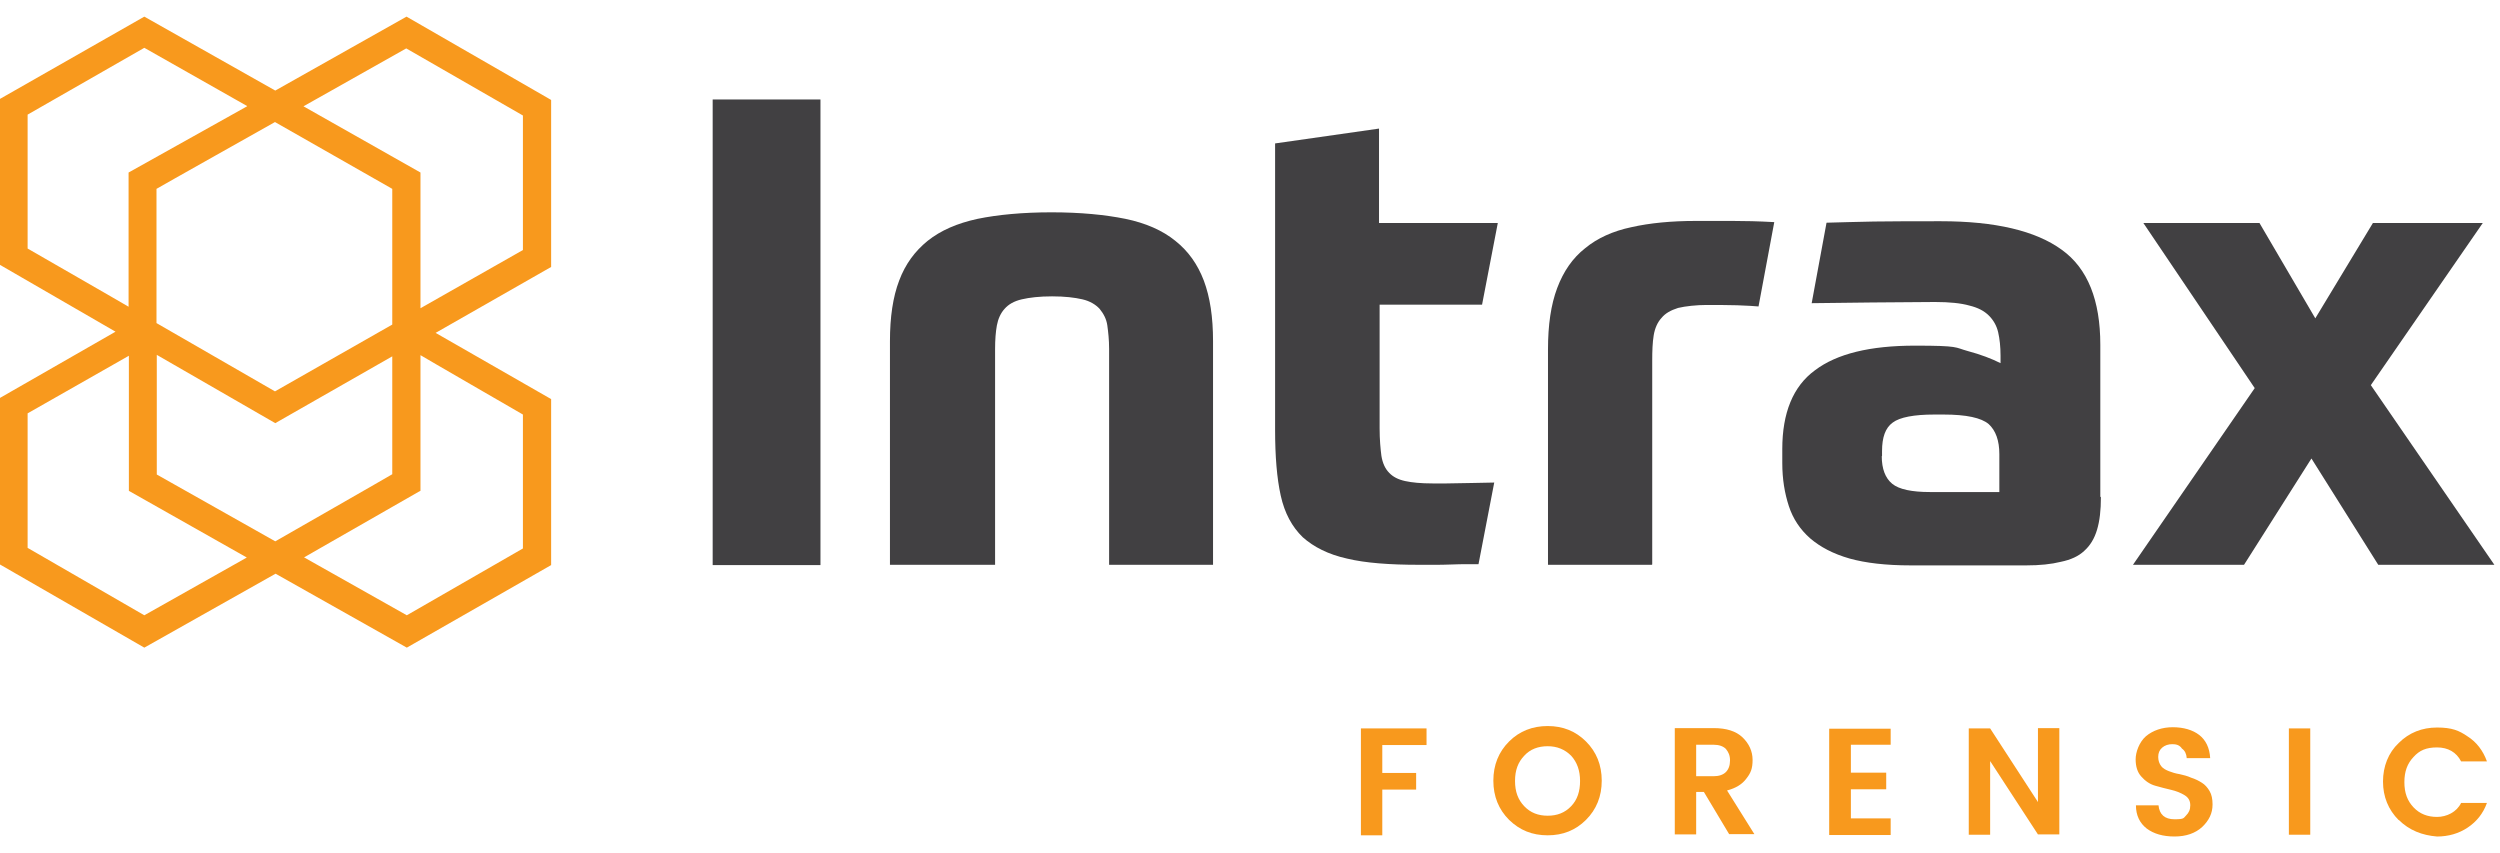 <?xml version="1.0" encoding="UTF-8"?>
<svg id="Layer_1" xmlns="http://www.w3.org/2000/svg" version="1.1" viewBox="0 0 841.9 287.3">
  <!-- Generator: Adobe Illustrator 29.2.1, SVG Export Plug-In . SVG Version: 2.1.0 Build 116)  -->
  <defs>
    <style>
      .st0 {
        fill: #414042;
      }

      .st1 {
        fill: #f8991d;
      }
    </style>
  </defs>
  <path class="st1" d="M185.5,33.6l-48.6-28-44.2,24.9L48.6,5.6,0,33.3v55.9l38.9,22.5L0,134v56.1l48.6,28,44.2-24.9h0l44.2,24.9,48.6-27.8v-55.9l-38.9-22.3,38.9-22.2v-56.2ZM92.7,182.3l-39.9-22.5v-40.3l39.9,23,39.4-22.5v39.7c.1,0-39.4,22.6-39.4,22.6ZM132.1,63.6v45.7l-39.5,22.5-39.9-23v-45.2c-.1,0,39.9-22.5,39.9-22.5l39.5,22.5ZM83.2,35.8l-39.9,22.3v45.2c.1,0-34-19.6-34-19.6v-45.1l39.3-22.5,34.6,19.6ZM83.2,187.7l-34.6,19.5-39.3-22.7v-45.3l34.1-19.4v45.5l39.8,22.5ZM141.6,165.2v-45.6c-.1,0,34.5,20,34.5,20v45.1l-39.1,22.5-34.6-19.5,39.3-22.5ZM102.2,35.8l34.6-19.5,39.3,22.6v45.3l-34.5,19.6v-45.7l-39.4-22.3Z"/>
  <rect class="st0" x="240" y="33.5" width="36.3" height="156.8"/>
  <g>
    <path class="st0" d="M299.7,190.2v-75.3c0-8.1,1-14.9,3.1-20.4,2.1-5.6,5.3-9.9,9.6-13.4,4.4-3.5,9.9-5.9,16.8-7.4,6.8-1.4,15.2-2.2,24.9-2.2s18,.8,24.9,2.2c6.8,1.4,12.5,3.9,16.8,7.4,4.4,3.5,7.5,7.9,9.6,13.4,2.1,5.6,3.1,12.3,3.1,20.4v75.3h-35v-72.7c0-3.1-.3-5.7-.6-7.9s-1.3-4-2.6-5.6c-1.3-1.4-3.2-2.6-5.8-3.2s-5.9-1-10.2-1-7.6.4-10.2,1-4.5,1.7-5.8,3.2c-1.3,1.4-2.2,3.4-2.6,5.6-.4,2.2-.6,4.8-.6,7.9v72.7h-35.3Z"/>
    <path class="st0" d="M464.6,102.6v41.6c0,3.9.3,7,.6,9.3.4,2.5,1.3,4.4,2.6,5.7,1.3,1.4,3.1,2.3,5.4,2.8,2.3.5,5.3.8,9.2.8h4.8c2.1,0,15.4-.3,16-.3l-5.3,27.5h-3.6c-1.7,0-3.6,0-5.6.1-2.1.1-4.1.1-6.1.1h-4.8c-9.8,0-18-.6-24.2-2.1-6.3-1.4-11.2-3.9-14.9-7.2-3.6-3.5-6.1-8.1-7.4-14-1.3-5.8-1.9-13.3-1.9-22.2V48.3l35-5v31.8h40l-5.3,27.5h-34.7Z"/>
    <path class="st0" d="M556.3,190.2h-35v-72.5c0-8.3,1-15.1,3.1-20.7,2.1-5.6,5.2-10.1,9.4-13.4,4.1-3.4,9.4-5.8,15.6-7.1,6.2-1.4,13.4-2.1,21.7-2.1h12.4c4,0,8.7.1,14,.4l-5.3,28.4c-1.3-.1-3.7-.3-7.2-.4-3.5-.1-7-.1-10.3-.1s-7.1.4-9.6,1c-2.5.8-4.3,1.8-5.6,3.4-1.3,1.4-2.2,3.4-2.6,5.8s-.5,5.3-.5,8.5v68.7h-.1Z"/>
    <path class="st0" d="M633.7,153.6c0,4.3,1.2,7.4,3.5,9.3,2.3,1.9,6.6,2.8,12.8,2.8h23.3v-12.8c0-4.5-1.2-7.9-3.6-10.1-2.5-2.1-7.5-3.2-15.2-3.2h-3.1c-6.8,0-11.6.9-14,2.7-2.5,1.8-3.6,5-3.6,9.6v1.7ZM707.5,167.5c0,4.3-.4,7.9-1.3,10.9-.9,3-2.3,5.3-4.3,7.1-1.9,1.8-4.5,3-7.9,3.7-3.2.8-7.1,1.2-11.6,1.2h-39c-8.3,0-15.1-.8-20.5-2.3-5.6-1.6-9.9-3.9-13.3-6.8-3.4-3-5.8-6.6-7.2-10.9s-2.2-9-2.2-14.5v-4.7c0-12.1,3.6-21.1,11-26.5,7.4-5.6,18.6-8.3,33.7-8.3s13.3.6,17.7,1.8c4.5,1.2,8.1,2.6,11.1,4.1v-2.5c0-3.1-.3-5.7-.8-7.9-.5-2.2-1.6-4.1-3.1-5.6-1.6-1.6-3.7-2.7-6.6-3.4-2.8-.8-6.7-1.2-11.6-1.2s-38.2.3-41.5.4l5-27.1c4.3-.1,9.6-.3,16-.4s14-.1,22.5-.1c18.3,0,31.9,3.2,40.7,9.6,8.8,6.3,13,17.1,13,32v51.2h.1Z"/>
  </g>
  <polygon class="st0" points="760.9 75.1 779.7 107.2 799.1 75.1 836.1 75.1 798.4 129.7 840 190.2 800.9 190.2 778.4 154.4 755.7 190.2 718.3 190.2 759.3 130.7 721.8 75.1 760.9 75.1"/>
  <g>
    <path class="st1" d="M458.3,281.1v-35.8h22.1v5.6h-14.9v9.4h11.4v5.6h-11.4v15.4h-7.2Z"/>
    <path class="st1" d="M521.2,281.3c-5.2,0-9.4-1.7-13-5.2-3.5-3.5-5.3-7.9-5.3-13.2s1.8-9.7,5.3-13.2c3.5-3.5,7.9-5.2,13-5.2s9.4,1.7,12.9,5.2c3.5,3.5,5.3,7.9,5.3,13.2s-1.8,9.7-5.3,13.2c-3.5,3.5-7.8,5.2-12.9,5.2ZM529.1,271.5c2.1-2.2,3-5,3-8.5s-1-6.3-3-8.5c-2.1-2.1-4.7-3.2-7.9-3.2s-5.9,1-7.9,3.2c-2.1,2.2-3.1,4.9-3.1,8.5s1,6.3,3.1,8.5c2.1,2.2,4.7,3.2,7.9,3.2s5.8-1,7.9-3.2Z"/>
    <path class="st1" d="M571.2,266.8v14.2h-7.2v-35.8h13.2c4.1,0,7.4,1,9.6,3.1,2.2,2.1,3.4,4.7,3.4,7.6s-.6,4.4-2.1,6.3c-1.4,1.9-3.5,3.2-6.5,4l9.2,14.7h-8.5l-8.5-14.2h-2.5ZM571.2,250.9v10.5h5.9c1.8,0,3.2-.5,4.1-1.4.9-.9,1.4-2.2,1.4-3.9s-.5-2.8-1.4-3.9c-.9-.9-2.3-1.4-4.1-1.4h-5.9Z"/>
    <path class="st1" d="M636.7,245.2v5.6h-13.4v9.4h11.9v5.6h-11.9v9.8h13.4v5.6h-20.7v-35.8h20.7Z"/>
    <path class="st1" d="M686.3,245.2h7.2v35.8h-7.2l-16.1-24.7v24.8h-7.2v-35.8h7.2l16.1,24.8v-24.9Z"/>
    <path class="st1" d="M731.6,250.6c-1.4,0-2.6.4-3.5,1.2s-1.3,1.8-1.3,3.1.4,2.3,1,3.1,1.6,1.3,2.6,1.7c1,.4,2.3.8,3.6,1,1.3.3,2.6.6,3.9,1.2,1.3.4,2.5,1,3.6,1.7,1,.6,1.9,1.6,2.6,2.8s1,2.7,1,4.5c0,3-1.2,5.4-3.5,7.6-2.3,2.1-5.4,3.2-9.3,3.2s-7-.9-9.4-2.7c-2.3-1.8-3.6-4.4-3.6-7.8h7.6c.3,3.1,2.1,4.7,5.4,4.7s3-.4,3.9-1.3,1.4-1.9,1.4-3.4-.6-2.6-1.9-3.4-2.8-1.4-4.5-1.8c-1.8-.4-3.6-.9-5.4-1.4-1.8-.5-3.4-1.6-4.7-3.1-1.3-1.4-1.9-3.4-1.9-5.8s1.2-5.8,3.5-7.8c2.3-1.9,5.4-3,9-3s6.7.9,8.9,2.6c2.2,1.7,3.5,4.3,3.7,7.8h-7.9c-.1-1.4-.6-2.5-1.6-3.2-.8-1.2-1.9-1.5-3.4-1.5Z"/>
    <path class="st1" d="M770.8,281.1v-35.8h7.2v35.8h-7.2Z"/>
    <path class="st1" d="M807.8,276.2c-3.5-3.5-5.3-7.9-5.3-13s1.8-9.7,5.3-13c3.5-3.5,7.9-5.2,12.9-5.2s7.4,1,10.3,3c3,1.9,5.2,4.8,6.5,8.4h-8.7c-1.6-3.1-4.4-4.7-8.1-4.7s-5.9,1-7.9,3.2c-2.1,2.2-3.1,4.9-3.1,8.5s1,6.3,3.1,8.5c2.1,2.2,4.7,3.2,7.9,3.2s6.6-1.6,8.1-4.7h8.7c-1.3,3.6-3.5,6.3-6.5,8.3s-6.5,3-10.3,3c-5-.4-9.4-2.1-12.9-5.6Z"/>
  </g>
</svg>